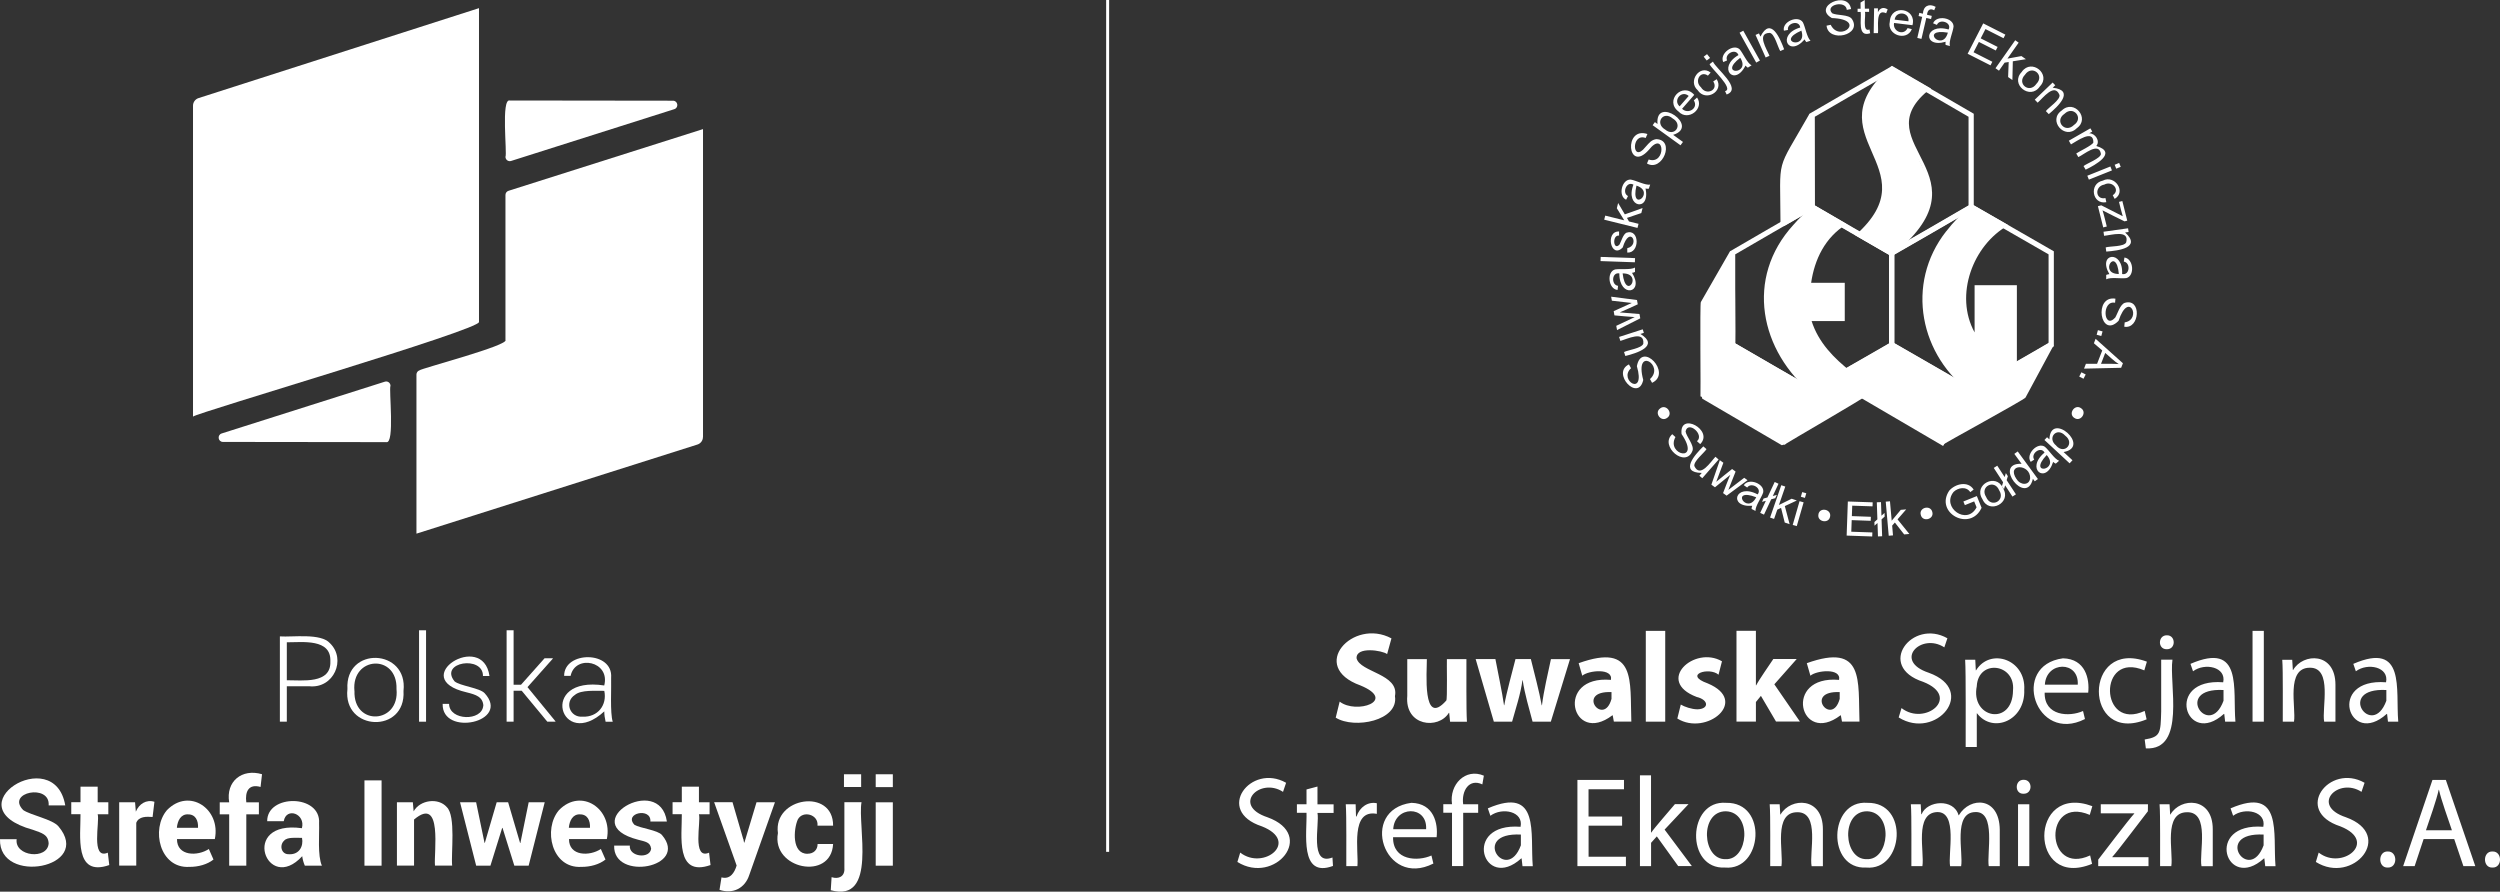 <?xml version="1.0" encoding="UTF-8"?> <svg xmlns="http://www.w3.org/2000/svg" id="Warstwa_2" width="478.87" height="170.8" viewBox="0 0 478.87 170.8"><rect x="0" y="0" width="478.87" height="170.8" fill="#333333" stroke="none"/><g id="Warstwa_2-2" data-name="Warstwa_2"><g><path d="M38.03,18.79L91.75,1.56v60.11c.32,1.47-54.27,17.45-54.78,18.13V20.25c0-.67.43-1.26,1.06-1.46" fill="#fff"></path><path d="M128.91,19.29l-31.26-.04c-1.71-.47-.48,10.19-.83,10.79,0,.56.54.96,1.08.79l31.26-9.92c.9-.29.7-1.62-.25-1.62" fill="#fff"></path><path d="M42.71,84.65l31.26.04c1.71.47.48-10.19.83-10.79,0-.56-.54-.96-1.08-.79l-31.26,9.92c-.9.29-.7,1.62.25,1.62" fill="#fff"></path><path d="M134.66,83.7V24.73s-37.26,11.82-37.26,11.82c-.35.11-.58.43-.58.79v27.77c.8,1.02-16.22,5.48-16.47,5.83-.34.11-.58.43-.58.79v30.49l53.82-17.07c.63-.2,1.06-.78,1.06-1.45" fill="#fff"></path><path d="M54.94,131.45v6.79h-1.33v-16.34c2.47.17,7.84-.67,9.6,1.31,3.17,3.08.73,8.73-3.98,8.24,0,0-4.29,0-4.29,0ZM54.94,130.3c2.96-.02,8.52.78,8.34-3.62.19-4.41-5.36-3.64-8.34-3.65v7.27Z" fill="#fff"></path><path d="M66.55,131.98c-.48-8.24,11.65-7.78,10.74.37.5,8.24-11.66,7.76-10.74-.37ZM67.9,132.35c-.25,6.82,8.71,6.32,8.05-.37.21-6.8-8.69-6.31-8.06.37h0Z" fill="#fff"></path><rect x="80.27" y="120.73" width="1.34" height="17.51" fill="#fff"></rect><path d="M92.59,135.14c-.14-1.66-1.38-2.07-3.23-2.53-11.47-2.65,3.13-11.97,4.4-3.12h-1.25c.06-4.01-8.46-2.69-5.44,1.02,1,.87,4.84,1.25,5.77,2.28,5.06,5.55-8.21,8.37-8.05,2.04h1.23c.03,3.23,6.35,3.39,6.55.31" fill="#fff"></path><polygon points="99.93 132.31 98.38 132.31 98.38 138.24 97.04 138.24 97.04 120.73 98.38 120.73 98.38 131.16 99.8 131.16 104.31 126.09 105.88 126.09 105.9 126.15 101.04 131.62 106.41 138.18 106.37 138.24 104.84 138.24 99.93 132.31" fill="#fff"></polygon><path d="M116,138.24c-.16-.76-.25-1.27-.25-1.98-8.38,7.72-12.81-6.89-.01-4.96,1.2-4.66-5.56-6.02-6.44-1.84h-1.24c-.03-4.8,9.42-4.86,9,.37.07,1.78-.23,6.76.31,8.42h-1.4.03ZM111.59,137.28c2.94.12,4.73-2.24,4.16-4.95-1.61.03-4.44-.24-5.63.78-2.06,1.34-.98,4.37,1.47,4.17h0Z" fill="#fff"></path><path d="M9.32,161.55c-.1-1.7-1.27-1.98-3.01-2.6-15.73-4.33,4.1-16.83,6.19-4.68h-3.18c.32-4.22-8.24-2.53-4.87.9,1.49,1,5.6,1.76,6.75,3.12,6.71,7.96-11.46,11.32-11.2,2.46h3.19c-.43,3.32,5.93,3.99,6.13.8" fill="#fff"></path><path d="M18.71,150.7v2.97h2.04v2.3h-2.04c.44,1.36-1.38,8.8,1.94,7.36l.28,2.37c-6.78,2.37-5.46-5.68-5.51-9.74h-1.77v-2.3h1.77v-2.97h3.29Z" fill="#fff"></path><path d="M29.22,156.49c-1.15-.08-2.64-.14-3.12,1.12,0,0,0,8.2,0,8.2h-3.27v-12.14h3.04l.15,1.8c.61-1.48,2.01-2.38,3.56-1.89l-.35,2.91h0Z" fill="#fff"></path><path d="M36.26,166.05c-5.68.33-7.38-7.23-4.28-10.87,4.26-4.37,10.37-.23,9.17,5.54h-7.25c-.03,3.32,3.99,3.32,6.1,1.9l.89,2.02c-1.19.96-2.94,1.42-4.61,1.41M35.97,155.98c-1.37,0-1.94,1.22-2.09,2.53l.03.06h4.02c.08-1.36-.46-2.62-1.97-2.58h0Z" fill="#fff"></path><path d="M43.9,165.82v-9.84h-1.81v-2.3h1.81c-.67-4,2.44-6.52,6.29-5.38l-.28,2.44c-2.29-.66-3,.91-2.73,2.94h2.41v2.3h-2.41v9.84h-3.28,0Z" fill="#fff"></path><path d="M58.39,165.82c-.24-.57-.43-1.2-.5-1.82-6.78,7.39-12.14-7.02-.06-5.36.74-2.77-3-4.11-3.48-1.34h-3.17c-.05-5.23,10.34-5.2,9.94.41.08,2.07-.32,6.2.54,8.11h-3.28,0ZM55.4,163.63c1.88.08,2.78-1.5,2.45-3.14-.92.04-2.79-.22-3.41.52-1.01.9-.54,2.73.96,2.61h0Z" fill="#fff"></path><rect x="69.81" y="149.48" width="3.28" height="16.34" fill="#fff"></rect><path d="M79.08,153.67l.15,1.74c1.22-2.2,4.74-2.67,6.35-.81,1.77,1.69.79,8.88,1.03,11.21h-3.29c-.25-2.47,1.53-13.51-4.01-8.83v8.83h-3.28v-12.14h3.05Z" fill="#fff"></path><polygon points="99.62 161.47 99.68 161.47 101.27 153.67 104.34 153.67 101.26 165.82 98.52 165.82 96.26 158.59 96.19 158.59 93.94 165.82 91.21 165.82 88.12 153.67 91.2 153.67 92.81 161.45 92.87 161.45 95.14 153.67 97.33 153.67 99.62 161.47" fill="#fff"></polygon><path d="M111.35,166.05c-5.68.33-7.38-7.23-4.28-10.87,4.26-4.37,10.37-.23,9.17,5.54h-7.25c-.03,3.32,3.99,3.32,6.1,1.9l.89,2.02c-1.19.96-2.94,1.42-4.61,1.41M111.05,155.98c-1.37,0-1.94,1.22-2.09,2.53l.03.06h4.02c.08-1.36-.46-2.62-1.97-2.58h.01Z" fill="#fff"></path><path d="M124.7,162.47c-.16-1.16-1.11-1.26-2.46-1.62-12.21-3.14,4.14-12.95,5.5-3.49h-3.16c.2-2.77-5.18-1.62-3.05.63,1.11.66,4.48,1.01,5.27,1.96,5.27,6.21-9.39,8.92-9.16,2.02h3c-.21,2.19,3.95,2.63,4.09.52" fill="#fff"></path><path d="M133.88,150.7v2.97h2.04v2.3h-2.04c.44,1.36-1.38,8.8,1.94,7.36l.28,2.37c-6.78,2.37-5.45-5.69-5.5-9.74h-1.77v-2.3h1.77v-2.97h3.28,0Z" fill="#fff"></path><path d="M142.39,160.72l.13.67h.07l2.32-7.72h3.53l-4.93,13.96c-.81,2.48-3.09,3.69-5.69,2.82l.38-2.39c1.66.45,2.5-.92,2.9-2.27l-4.31-12.13h3.52l2.05,7.05h.03Z" fill="#fff"></path><path d="M154.68,163.53c1.13.01,1.94-.73,1.93-1.87h2.97c-.36,7.14-11.85,4.82-10.57-2.08-.96-6.91,10.64-8.69,10.57-1.42h-2.99c.23-2.18-2.84-2.99-3.78-1.17-.82,1.87-1.16,6.55,1.85,6.55" fill="#fff"></path><path d="M165.02,153.67c-.8,4.46,3.12,19.34-5.89,16.85l.16-2.5c1.35.44,2.58-.13,2.45-1.77,0,0,0-12.59,0-12.59h3.29,0ZM164.95,150.75h-3.29v-2.44h3.29v2.44Z" fill="#fff"></path><path d="M171.02,150.77h-3.28v-2.46h3.28v2.46ZM171.02,165.82h-3.28v-12.14h3.28v12.14Z" fill="#fff"></path><rect x="211.88" width=".57" height="163.17" fill="#fff"></rect><path d="M477.42,166.18c1.95.08,1.92-3.14.02-3.08-1.91-.09-1.94,3.16-.02,3.08M464.68,159.05c.66-1.96,2.03-5.8,2.45-7.77h.05c.4,1.88,1.84,5.84,2.48,7.76h-4.98ZM470.1,160.72l1.76,5.19h2.28l-5.64-16.51h-2.57l-5.61,16.51h2.2l1.72-5.19h5.86ZM457.36,166.18c1.95.08,1.92-3.14.02-3.08-1.91-.09-1.94,3.16-.02,3.08ZM443.59,165.1c7.14,4.48,15.22-5.14,5.78-8.55-6.95-2.3-1.45-7.76,2.97-4.87l.59-1.74c-6.77-3.84-13.76,5.38-4.63,8.35,7.33,2.9.32,8.53-4.16,5.02l-.54,1.79h0ZM433.59,161.92c-2.75,7.5-9.76-2.56,0-2.06v2.06ZM435.87,165.91c-.53-6.17,1.48-15.43-8.61-11.07l.49,1.42c2.27-1.69,6.4-.83,5.78,2.11-11.41-.87-7.15,12.62.13,6.06h.07l.17,1.49h1.97ZM413.75,165.91h2.16c.43-2.7-1.62-10.33,3.04-10.33,4.4-.05,2.25,7.77,2.74,10.34h2.16v-7.08c0-6.27-6.2-6.13-8.11-2.82h-.05l-.12-1.96h-1.91c.18,2.07.07,9.61.1,11.86h-.01ZM401.91,165.91h9.63v-1.72h-6.93v-.05c1.11-1.21,5.7-7.34,6.81-8.74l.02-1.35h-9.04v1.74h6.42v.05c-1.13,1.21-5.81,7.41-6.91,8.82v1.25h0ZM400.37,163.85c-8.7,4.04-9.03-11.59-.08-7.76l.49-1.67c-12.28-4.57-12.23,16.06-.05,11.05l-.37-1.62h.01ZM387.63,149.37c-1.73-.06-1.79,2.72-.05,2.67,1.83.07,1.79-2.71.05-2.67ZM388.71,165.91v-11.86h-2.16v11.86h2.16ZM366.12,165.91h2.11c.44-2.62-1.6-10.19,2.84-10.36,4-.07,2.02,8.03,2.47,10.37h2.11c.46-2.51-1.62-10.3,2.72-10.37,4.01-.17,2.17,7.93,2.57,10.36h2.11v-6.98c-.07-6.35-5.67-6.39-7.84-2.77h-.05c-.91-3.27-6.04-2.83-7.08-.2h-.07l-.1-1.91h-1.89c.18,2.07.07,9.61.1,11.86h0ZM357.64,155.4c5.08.15,4.35,9.36-.05,9.17-4.52.15-5.03-9.19.05-9.17h0ZM357.69,153.78c-7.46-.6-7.82,12.82-.2,12.4,7.17.64,8.26-12.56.19-12.4h.01ZM339.07,165.91h2.16c.43-2.7-1.62-10.33,3.04-10.33,4.4-.05,2.25,7.77,2.74,10.34h2.16v-7.08c0-6.27-6.2-6.13-8.11-2.82h-.05l-.12-1.96h-1.91c.18,2.07.07,9.61.1,11.86h-.01ZM330.59,155.4c5.08.15,4.35,9.36-.05,9.17-4.52.15-5.03-9.19.05-9.17h0ZM330.64,153.78c-7.46-.6-7.82,12.82-.2,12.4,7.17.64,8.26-12.56.19-12.4h.01ZM316.26,148.51h-2.13v17.39h2.13v-4.46l1.1-1.23,4.09,5.68h2.62l-5.22-6.98,4.58-4.88h-2.6c-.82.99-3.86,4.45-4.53,5.44h-.05v-10.98.02ZM310.7,156.4h-6.42v-5.22h6.79v-1.79h-8.92v16.51h9.29v-1.79h-7.15v-5.95h6.42v-1.76h-.01ZM291.32,161.92c-2.75,7.5-9.76-2.56,0-2.06v2.06ZM293.6,165.91c-.53-6.17,1.48-15.43-8.61-11.07l.49,1.42c2.27-1.69,6.4-.83,5.78,2.11-11.41-.87-7.15,12.62.13,6.06h.07l.17,1.49h1.97ZM280.27,165.91v-10.22h2.87v-1.64h-2.87c-.36-2.54,1.12-5,3.67-3.8l.29-1.67c-3.51-1.51-6.66,1.68-6.1,5.46h-1.67v1.64h1.67v10.22h2.14ZM266.87,158.83c.24-4.53,6.57-4.65,6.3,0h-6.3ZM275.18,160.37c.3-2.61-.51-6.49-4.83-6.59-10.12,1.34-5.27,16.45,4.21,11.63l-.37-1.54c-2.61,1.18-7.44.99-7.35-3.51h8.34ZM257.88,165.91h2.13c.27-2.88-1.42-10.96,3.72-10.02v-2.03c-1.68-.36-3.28.72-3.89,2.53h-.1l-.07-2.33h-1.89c.17,2.32.08,9.36.1,11.86h0ZM250.26,151.21v2.84h-1.84v1.64h1.84c.13,3.71-1.43,12.59,5.07,10.18l-.1-1.62c-4.49,1.74-2.43-6.43-2.87-8.54h3.09v-1.64h-3.09v-3.41l-2.11.56h.01ZM237.01,165.1c7.14,4.48,15.22-5.14,5.78-8.55-6.95-2.3-1.45-7.76,2.97-4.87l.59-1.74c-6.77-3.84-13.76,5.38-4.63,8.35,7.33,2.9.32,8.53-4.16,5.02l-.54,1.79h0ZM457.1,134.23c-2.75,7.5-9.76-2.56,0-2.06v2.06ZM459.38,138.23c-.53-6.17,1.48-15.43-8.61-11.07l.49,1.42c2.27-1.69,6.4-.83,5.78,2.11-11.41-.87-7.15,12.62.13,6.06h.07l.17,1.49h1.97ZM437.25,138.23h2.16c.43-2.7-1.62-10.33,3.04-10.33,4.4-.05,2.25,7.77,2.74,10.34h2.16v-7.08c0-6.27-6.2-6.13-8.11-2.82h-.05l-.12-1.96h-1.91c.18,2.07.07,9.61.1,11.86h-.01ZM431.47,138.23h2.16v-17.39h-2.16v17.39ZM425.91,134.23c-2.75,7.5-9.76-2.56,0-2.06v2.06ZM428.19,138.23c-.53-6.17,1.48-15.43-8.61-11.07l.49,1.42c2.27-1.69,6.4-.83,5.78,2.11-11.41-.87-7.15,12.62.13,6.06h.07l.17,1.49h1.97ZM415.08,121.69c-1.74-.06-1.84,2.69-.05,2.67,1.81.05,1.75-2.7.05-2.67ZM411.04,143.35c7.74.43,4.41-12.41,5.09-16.99h-2.16v9.92c-.12,4.1-.08,4.87-3.16,5.37l.22,1.69h.01ZM410.82,136.17c-8.7,4.04-9.03-11.59-.08-7.76l.49-1.67c-12.28-4.56-12.23,16.06-.05,11.05l-.37-1.62h.01ZM391.69,131.15c.24-4.53,6.57-4.65,6.3,0h-6.3ZM399.99,132.69c.3-2.61-.51-6.49-4.83-6.59-10.12,1.34-5.27,16.45,4.21,11.63l-.37-1.54c-2.61,1.18-7.44.99-7.35-3.51h8.34ZM378.65,131.37c.35-5.16,7.41-4.27,6.94.86-.06,6.96-8.23,5.41-6.93-.85h-.01ZM376.52,143.08h2.13v-6.44h.05c2.98,3.92,9.27,1.44,9.04-4.51.35-5.8-6.49-8.15-9.23-3.73h-.05l-.1-2.03h-1.94c.17,2.46.08,13.97.1,16.71ZM363.68,137.42c7.14,4.48,15.22-5.14,5.78-8.55-6.95-2.3-1.45-7.76,2.97-4.87l.59-1.74c-6.77-3.84-13.76,5.38-4.63,8.35,7.33,2.9.32,8.53-4.16,5.02l-.54,1.79h0ZM352.39,133.87c-1.5,5.48-6.96-1.6,0-1.3v1.3ZM356.18,138.23c-.29-7.86,1.01-15.17-10.09-11.2l.69,2.4c1.18-1.03,5.94-1.52,5.49.8-10.86-.94-7.51,12.72.27,6.79h.07l.22,1.2h3.36,0ZM336.34,120.83h-3.72v17.39h3.72v-3.75l.96-1.18,2.89,4.92h4.58l-4.9-7.13,4.29-4.85h-4.48c-.69,1.04-2.75,3.98-3.29,5.05h-.05v-10.46h0ZM321.3,137.64c5.53,3.43,13.92-3.35,5.8-6.74-4.76-1.69.33-3.2,2.08-1.66l.66-2.57c-5.28-3.09-12.85,3.79-4.85,6.83,2.33.55,2.41,2.3.17,2.37-1.12,0-2.52-.49-3.21-.91l-.66,2.67h.01ZM315.25,138.23h3.72v-17.39h-3.72v17.39ZM308.68,133.87c-1.5,5.48-6.96-1.6,0-1.3v1.3ZM312.48,138.23c-.29-7.86,1.01-15.17-10.09-11.2l.69,2.4c1.18-1.03,5.94-1.52,5.49.8-10.86-.94-7.51,12.72.27,6.79h.07l.22,1.2h3.36,0ZM282.66,126.25l3.48,11.98h3.5c.66-2.4,1.65-5.34,1.98-7.93h.05c.36,2.52,1.26,5.56,1.89,7.93h3.5l3.67-11.98h-3.65c-.54,2.5-1.43,6.35-1.72,8.84h-.05c-.43-2.48-1.47-6.36-2.08-8.85h-2.94c-.63,2.52-1.69,6.25-2.15,8.84h-.05c-.36-2.52-1.18-6.35-1.65-8.84h-3.8.02ZM280.9,126.25h-3.75c-.05.42.12,7.81-.12,7.94-4.66,5.27-3.69-5.64-3.72-7.93h-3.75v7.03c-.51,5.85,5.99,6.48,7.96,3.26h.07l.17,1.69h3.23c-.16-2.22-.08-9.5-.1-11.98h0ZM255.86,137.47c3.59,2.24,12.09.56,11.34-4.12.86-4.26-6.68-4.57-7.35-7.25-.15-2.34,4.99-1.51,5.85-.81l.83-3.01c-7.39-3.97-15.98,5.41-5.93,9.02,7.1,2.94-.83,5.57-3.99,3.09l-.76,3.09h.01Z" fill="#fff"></path><polygon points="331.88 66.06 326.22 75.93 326.22 58.11 331.78 48.43 331.88 66.06" fill="#fff" fill-rule="evenodd"></polygon><path d="M326.72,74.04l4.65-8.12-.09-15.63-4.56,7.95v15.8ZM332.31,66.31l-5.65,9.87-.94-.25c.07-.31-.13-17.79.07-18.07,0,0,5.56-9.68,5.56-9.68l.94.25c-.07.31.24,17.6.03,17.88h0Z" fill="#fff"></path><polygon points="347.11 74.87 341.55 84.84 326.32 75.93 331.88 66.06 347.11 74.87" fill="#fff" fill-rule="evenodd"></polygon><path d="M341.36,84.15l5.07-9.09-14.37-8.31-5.07,9,14.37,8.4ZM347.55,75.12l-5.56,9.97-.69.19-15.23-8.91-.18-.68,5.56-9.87.69-.19,15.23,8.81.19.68h-.01Z" fill="#fff"></path><polygon points="347.11 74.87 341.55 84.74 356.88 75.64 362.44 66.06 347.11 74.87" fill="#fff" fill-rule="evenodd"></polygon><path d="M341.12,84.5l5.56-9.87c.16-.33,15.28-8.78,15.52-9l.68.68-5.56,9.58c-.15.31-15.28,9.07-15.51,9.28l-.69-.68h0ZM347.48,75.24l-4.57,8.12,13.6-8.08,4.55-7.85-13.59,7.81h.01Z" fill="#fff"></path><polygon points="377.58 74.87 371.92 84.74 387.54 75.93 392.91 65.97 377.58 74.87" fill="#fff" fill-rule="evenodd"></polygon><path d="M371.49,84.49l5.65-9.87c.15-.31,15.28-8.88,15.51-9.09l.69.67-5.36,9.96c-.14.34-15.58,8.79-15.82,9.01l-.68-.68h0ZM377.95,75.24l-4.68,8.17,13.9-7.85,4.46-8.28-13.68,7.95h0Z" fill="#fff"></path><polygon points="377.58 74.78 372.02 84.74 356.79 75.83 362.44 66.06 377.58 74.78" fill="#fff" fill-rule="evenodd"></polygon><path d="M371.83,84.05l5.07-9.09-14.28-8.22-5.15,8.91,14.36,8.4h0ZM378.01,75.02l-5.81,10.41-16.1-9.42,6.15-10.64c5.33,3.07,10.67,6.14,16,9.21,0,.01-.25.43-.24.44Z" fill="#fff"></path><path d="M347.11,39.62l-5.56,3.2c-.13-12.62-.81-9.85,5.46-20.74l.1,17.54Z" fill="#fff" fill-rule="evenodd"></path><path d="M342.05,41.96l4.55-2.63-.08-15.36c-5.54,9.26-4.45,7.49-4.47,17.99ZM347.36,40.05l-5.56,3.21-.75-.43c-.04-13.32-1.01-9.44,5.53-21l.94.24.1,17.53s-.24.45-.26.45Z" fill="#fff"></path><path d="M354.43,44.46l-7.32-4.26c-3.68,2.11-11.07,6.38-14.73,8.52v17.05c3.66,2.14,11.05,6.42,14.73,8.52,3.66-2.14,11.05-6.42,14.73-8.52v-17.05l-7.41-4.26ZM347.36,39.18c3.84,2.25,11.62,6.75,15.49,8.96v18.2c-3.94,2.25-11.83,6.81-15.74,9.1-3.94-2.25-11.83-6.81-15.74-9.1v-18.2c3.91-2.29,11.81-6.85,15.74-9.1l.25.14h0Z" fill="#fff"></path><path d="M384.99,44.46l-7.41-4.26c-3.66,2.14-11.05,6.42-14.73,8.52v17.05c3.68,2.11,11.07,6.38,14.73,8.52l14.82-8.52v-17.05s-7.41-4.26-7.41-4.26ZM377.83,39.18l15.58,8.96v18.2l-15.83,9.1c-3.91-2.29-11.81-6.85-15.74-9.1v-18.2c3.94-2.25,11.83-6.81,15.74-9.1l.25.14h0Z" fill="#fff"></path><path d="M369.76,18.11l-7.41-4.26c-3.69,2.1-11.08,6.38-14.74,8.52v17.05c3.66,2.14,11.05,6.42,14.73,8.52,3.68-2.11,11.07-6.38,14.73-8.52v-17.05l-7.32-4.26h.01ZM362.59,12.83c3.86,2.21,11.63,6.71,15.48,8.96v18.2c-3.91,2.29-11.81,6.85-15.74,9.1-3.94-2.25-11.83-6.81-15.74-9.1v-18.2c3.91-2.29,11.81-6.85,15.74-9.1,0,0,.25.15.26.14Z" fill="#fff"></path><path d="M347.49,39.9c-12.36,10.25-12.07,24.62-.1,35.07l6.32-3.83c-3.45-2.78-6.23-5.94-7.38-10.16h6.51v-6.32h-6.51c.57-4.22,2.11-8.72,6.42-11.69l-5.27-3.07h.01Z" fill="#fff" fill-rule="evenodd"></path><path d="M343.55,43.04c1.12-1.29,2.46-2.57,3.9-3.74l6.25,3.64c-4.12,2.53-6.13,6.76-6.78,11.23h6.44v7.33h-6.35c1.31,4.09,4.23,7.09,7.58,9.71l-7.25,4.39c-10.3-8.33-13.13-22.36-3.8-32.55M347.55,40.51c-11.54,8.92-11.27,24.75-.09,33.84l5.4-3.28c-3.41-2.82-6.15-6.2-7.17-10.59h6.67v-5.32h-6.59c.53-4.58,2.14-9.15,6.08-12.14l-4.3-2.5h0Z" fill="#fff"></path><path d="M377.87,39.81c-13.03,10.64-11.4,26.44,0,35.07l7.95-4.41v-15.33h-7.09v10.25c-5.36-7.28-1.92-17.92,4.98-22.23l-5.84-3.35h0Z" fill="#fff" fill-rule="evenodd"></path><path d="M372.79,44.32c1.35-1.78,3.07-3.55,5.03-5.12l6.87,3.94c-6.81,3.8-10.37,13.4-6.46,20.53v-9.04h8.1v16.13l-8.5,4.71c-10.07-7.18-12.97-21.06-5.04-31.17M377.92,40.42c-11.38,8.61-11.5,25.55-.01,33.85l7.4-4.1v-14.53h-6.09v11.28c-6.3-7.04-3.81-18.6,3.53-23.72l-4.84-2.78h.01Z" fill="#fff"></path><path d="M368.95,17.01c-12.75,10.55,12.09,16.61-6.81,31.43l-5.94-3.45c14.09-12.94-8.69-19.19,6.33-31.71l6.42,3.74h0Z" fill="#fff" fill-rule="evenodd"></path><path d="M364.81,22.05c.51-2.03,1.75-3.81,3.23-5l-5.39-3.14c-2.8,3.41-6.71,6.14-4.73,11.25h0c1.3,3.57,3.48,5.94,3.67,10.02h0c.1,3.81-1.62,6.75-4.56,9.69l5.05,2.94c6.06-4.29,9.93-12.71,3.66-19.52h0c-1.26-2.1-1.43-4.28-.94-6.24M369.23,17.42c-12.3,10.29,12.66,16.11-7.01,31.62l-6.83-3.97c14.83-13.11-8.88-18.95,7.01-32.46l7.49,4.36-.68.44h.02Z" fill="#fff"></path><path d="M403.3,37.95l.16.78c-2.7.53-3.38-3.57-.67-4.13,2.26-1.19,4.57,2.14,2.27,3.5l-.37-.7c1.53-1-.1-2.87-1.62-2.04-1.91.33-1.72,2.99.22,2.58M399.82,33.66l4.42-1.77.3.75-4.42,1.77-.3-.75ZM405.06,31.56l.86-.35.3.75-.86.35-.3-.75ZM396.28,26.95l4.13-2.37.36.62-.58.33c1.13-.02,2.17,1.5,1.35,2.43,4.18,1.26-.25,3.68-2.04,4.54l-.4-.69c.58-.49,3.28-1.47,3.33-2.32-.37-2.42-3.27.13-4.33.6l-.4-.69c.47-.36,3.08-1.56,3.28-2.11.04-2.66-3.22-.21-4.29.37-.01-.03-.4-.68-.41-.71ZM395.45,21.8c-2,1.33.09,3.84,1.8,2.15,1.96-1.33-.11-3.8-1.8-2.15ZM394.93,21.16c2.35-2.25,5.5,1.56,2.87,3.4-2.32,2.33-5.63-1.54-2.86-3.41h0ZM389.75,19.1l3.43-3.29.5.52-.49.47c4.35.49.98,3.62-.75,5.06l-.56-.58c.48-.67,2.82-2.16,2.61-3.09-.96-2.39-3.19.62-4.18,1.48l-.56-.58h0ZM387.91,14.29c-1.71,1.69.81,3.75,2.16,1.77,1.65-1.67-.83-3.71-2.17-1.77h.01ZM387.27,13.75c1.88-2.64,5.7.49,3.47,2.8-1.84,2.74-5.82-.43-3.46-2.79h0ZM382.23,13.07l3.78-5.36.66.46-2.15,3.06,2.68-.49.86.6-2.51.4-.08,3.59-.82-.57.11-2.88-.78.12-1.08,1.54s-.66-.45-.67-.47ZM376.89,10.31l2.99-5.83,4.24,2.15-.35.69-3.46-1.75-.91,1.78,3.24,1.64-.35.68-3.24-1.64-1.02,1.98,3.6,1.82-.35.69-4.38-2.22h-.01ZM373.09,6.25c-5.45-.91-1.01,3.81.02,0h-.02ZM372.68,8c-4.49,1.32-4.09-3.7.57-2.35.69-1.35-1.74-2.14-2.24-.88l-.73-.31c.62-1.64,3.93-1.09,3.92.62-.11,1.07-.95,2.82-.7,3.74l-.82-.22c-.04-.18-.04-.38,0-.61h0ZM367.26,7.24l.93-4.01-.69-.16.14-.61.69.16c.06-1.45,1.17-2.02,2.44-1.31l-.28.66c-.83-.46-1.3,0-1.37.86l.91.21-.14.61-.91-.21-.93,4.01-.78-.18v-.03ZM362.92,3.76l2.64.32c.24-1.81-2.43-2.05-2.64-.32ZM365.39,5.38l.82.2c-.95,2.41-4.84,1.15-4.22-1.44.17-3.41,5.22-2.61,4.34.69l-3.53-.43c-.3,1.64,1.89,2.53,2.6.96v.02ZM358.9,6.34l.08-4.74h.73v.73c.42-.86,1.12-1.01,1.87-.53l-.29.74c-2.13-1.04-1.41,2.75-1.57,3.8-.02,0-.8,0-.82,0ZM358.1,5.66l.13.71c-2.52.86-1.62-2.74-1.82-4.09h-.59v-.61s.58,0,.58,0l-.02-1.18L357.18,0l.03,1.66h.81v.61s-.8,0-.8,0c.25.62-.6,3.97.87,3.38h0ZM349.86,4.92l.81-.17c1.69,3.52,7.06-1.05.22-1.29-3.85-2.19,3.09-5.44,3.68-1.73l-.82.16c-.15-1.94-4.31-.97-2.8.65.87.46,3.15.19,3.78,1.1,2.06,3.12-4.53,4.62-4.86,1.27h0ZM345.04,5.87c-5.07,2.2,1.25,3.73.01,0h-.01ZM345.66,7.56c-3.09,3.56-5.41-.97-.83-2.29-.16-1.5-2.6-.86-2.35.47l-.78.14c-.38-1.73,2.71-3.04,3.64-1.6.49.96.75,2.88,1.46,3.52l-.8.26c-.13-.13-.24-.3-.33-.51h-.01ZM338.21,11.02l-1.94-4.33.66-.29.28.61c1.98-3.91,3.75.32,4.54,2.44l-.74.33c-.47-.67-1.08-3.37-2.03-3.48-2.59.05-.52,3.18-.04,4.39l-.74.33h.01ZM336.4,11.99l-3.19-5.72.71-.39,3.19,5.72-.71.39ZM333.34,11.07c-4.39,3.35,2.13,3.32,0,0h0ZM334.35,12.56c-2.13,4.2-5.48.36-1.35-2.01-.52-1.41-2.74-.22-2.18,1.02l-.73.32c-.79-1.58,1.9-3.61,3.14-2.44.7.82,1.43,2.63,2.28,3.07l-.72.44c-.16-.1-.31-.23-.45-.41h.01ZM330.73,18.09l-.3-.63c1.81-.42-2.79-4.45-2.96-5.17l.64-.49c.56,1.36,5.71,5.2,2.63,6.3h-.01ZM326.92,11.59l-.58-.73.64-.49.58.73-.64.49ZM328.16,15.6l.67-.43c1.47,2.34-2.14,4.41-3.65,2.1-1.93-1.69.41-5,2.49-3.37l-.52.59c-1.48-1.07-2.65,1.1-1.33,2.23.98,1.65,3.43.55,2.35-1.12h0ZM321.72,20.38l1.75-2c-1.36-1.19-3.07.84-1.74,1.99h0ZM324.44,19.24l.63-.56c1.48,2.14-1.75,4.65-3.55,2.68-2.75-2.06.76-5.75,3.01-3.19l-2.33,2.67c1.18,1.15,3.19-.14,2.25-1.6h0ZM318.94,24.8c1.81,1.56,3.52-.92,1.46-2.11-1.82-1.57-3.49.9-1.47,2.11h0ZM321.9,27.83l-5.34-3.85.43-.59.5.36c-.49-5.56,8.24.45,3,2.08l1.88,1.36-.48.65h.01ZM315.48,31.3l.32-.75c3.38,1.13,3.14-5.8.02-1.83-4.09,4.58-4.87-4.58-.26-3.05l-.34.76c-2.83-1.06-2.63,5.02-.04,1.73.8-.89,1.13-1.34,2.05-1.51,3.75.1,1.2,6.35-1.74,4.68v-.03ZM313.46,35.57c-1.27,5.34,3.76,1.25.02-.01h-.02ZM315.19,36.09c1.01,4.59-4.02,3.72-2.31-.72-1.3-.76-2.26,1.58-1.04,2.18l-.36.71c-1.61-.73-.82-4,.9-3.86,1.07.19,2.77,1.12,3.71.96l-.27.79c-.18.02-.39.01-.61-.04l-.02-.02ZM313.67,43.66l-6.39-1.58.2-.78,3.64.9-1.42-2.31.25-1.01,1.28,2.18,3.4-1.21-.24.96-2.75.93.39.68,1.83.45-.2.78h.01ZM311.7,48.34v-.8c2.53-.57.49-4.6-.87-.14-2.27,2.34-3.43-3.16-.7-3.06v.79c-1.4-.18-1.09,3.04.09,1.7.35-.65.68-1.95,1.33-2.26,2.56-.83,2.58,4,.13,3.81l.02-.04ZM313.16,50.24l-6.58-.23.03-.8,6.58.23-.03.8ZM310.81,52.36c.62,5.44,3.99-.03,0,.01h0ZM312.61,52.26c2.49,3.93-2.45,4.95-2.43.11-1.48-.28-1.59,2.23-.24,2.38l-.1.79c-1.76-.14-2.14-3.48-.47-3.93,1.07-.17,2.99.12,3.81-.36v.84c-.15.09-.35.14-.57.17h0ZM314.18,60.98l-4.44,2.25-.15-.82c.68-.32,2.89-1.37,3.54-1.67-.38,0-3.34-.28-3.89-.33l-.14-.81c.63-.28,2.88-1.31,3.46-1.57-.63-.08-3.13-.35-3.81-.43l-.14-.77,4.95.64.15.82c-.56.26-2.92,1.35-3.45,1.55l3.78.31.15.83h0ZM314.89,63.75l-.67.22c3.74,2.3-.74,3.69-2.89,4.22l-.25-.76c.8-.4,3.34-.7,3.69-1.58.27-2.63-3.13-.89-4.39-.55l-.25-.76,4.53-1.46.22.68h.01ZM316.45,73.33l-.4-.72c2.91-2.61-3.05-6.42-1.29.17-.95,4.31-6.16-1.34-2.74-2.98l.4.73c-2.5,2.29,2.88,5.64,1.12-.39.9-4.91,6.81,1.37,2.91,3.19Z" fill="#fff"></path><path d="M398.69,71.31l.82.42-.42.82-.82-.42.42-.82ZM403.25,67.61l-.8,2.07c.83,0,2.67-.01,3.39.06-.72-.42-1.94-1.58-2.59-2.14h0ZM401.4,64.89l5.24,4.69-.34.87-7.11.16.36-.92h2.14l.99-2.56-1.6-1.38.33-.86h-.01ZM401.85,63.24l.89.24-.24.88-.89-.24.24-.88ZM405.21,57.17l-.07.82c-2.64-.53-2.22,5.28.02,2.85.44-.71.94-2.57,1.87-2.84,3.24-.92,2.85,5.11-.13,4.58l.08-.83c3.35-.51.79-6.25-1.17-.3-3.51,3.59-4.86-4.92-.6-4.24v-.04ZM405.86,52.49c-.46-5.5-3.96,0,0-.01h0ZM404.05,52.52c-2.38-4.07,2.69-4.75,2.44-.03,1.47.31,1.67-2.18.32-2.38l.12-.78c1.75.2,2.03,3.54.35,3.94-1.08.14-2.99-.22-3.84.23v-.84c.18-.08.38-.13.61-.15h0ZM402.91,44.39l4.72-.66.1.71-.67.09c3.24,2.96-1.38,3.49-3.61,3.66l-.11-.8c.78-.26,3.55-.1,3.93-.97.66-2.5-2.95-1.36-4.24-1.25l-.11-.79h0ZM401.86,39.49l.64-.16,4.11,2.09c-.21-.64-.56-2.1-.72-2.75l.64-.16.94,3.76-.52.13c-.49-.24-3.83-1.88-4.22-2.11.24.68.64,2.39.82,3.1l-.68.17-1.02-4.07h0Z" fill="#fff"></path><path d="M397.32,80.05c-1.23-.82.12-2.72,1.3-1.86,1.24.81-.12,2.73-1.3,1.85M393.87,85.38c1.59,1.77,3.61-.5,1.72-1.93-1.63-1.77-3.57.48-1.7,1.92h-.02ZM396.43,88.75l-4.82-4.47.5-.53.45.42c.19-5.59,8.11,1.43,2.72,2.42l1.7,1.57-.55.59h0ZM392.04,87.16c-3.79,4.02,2.63,2.93,0,0h0ZM393.28,88.47c-1.41,4.44-5.39,1.31-1.65-1.78-.73-1.31-2.74.23-1.98,1.35l-.67.43c-1.04-1.43,1.31-3.87,2.71-2.89.83.69,1.83,2.36,2.73,2.68l-.64.55c-.17-.07-.34-.18-.51-.34h.01ZM386.28,91.77c.68,1.18,2.43,1.29,2.59-.16.1-2.81-4.68-2.89-2.6.18v-.02ZM389.75,92.19l-.35-.48c-1.27,5.39-7.79-3.09-2.17-2.87l-1.39-1.9.65-.47,3.87,5.29-.61.44h0ZM384.08,92.97l-.22.73-.39-.59.22-.73-1.79-2.75.67-.43,1.42,2.18.23-.76.38.59-.23.76,1.78,2.72-.67.43-1.4-2.15ZM380.44,95.2c.9,2.21,3.79.72,2.49-1.3-.9-2.18-3.77-.7-2.49,1.3ZM379.7,95.57c-1.72-2.77,2.69-5.01,3.95-2.08,1.81,2.76-2.67,5.16-3.94,2.08h0ZM376.37,96.77l-.29-.71,2.58-1.04.91,2.25c-2.18,4.68-9.03.98-6.21-3.27,1.12-1.32,3.6-1.96,4.69-.22l-.65.49c-.74-1.15-2.34-.87-3.19-.05-2.42,2.96,2.57,6.53,4.4,2.95l-.46-1.13-1.79.72h0ZM367.92,98.62c-.39-1.42,1.87-1.98,2.21-.55.39,1.42-1.88,2-2.21.55h0ZM361.78,102.61l-.57-6.52.81-.07.33,3.72,1.74-2.08,1.04-.09-1.66,1.91,2.26,2.8-.99.09-1.78-2.28-.52.59.16,1.87-.81.07h0ZM359.63,100.18l-.57.51-.02-.7.57-.51-.11-3.27.8-.03.09,2.6.59-.53.02.7-.59.53.11,3.24-.8.03s-.09-2.56-.09-2.57ZM353.72,102.6l.23-6.54,4.76.16-.03.77-3.89-.13-.07,2,3.64.13-.03.77-3.64-.13-.08,2.22,4.04.14-.03.77-4.91-.17h.01ZM348.31,98.52c.25-1.45,2.54-.99,2.24.44-.26,1.45-2.54.99-2.23-.44h-.01ZM343.39,100.55l1.31-4.55.78.22-1.31,4.55-.78-.22ZM344.95,95.15l.26-.89.78.22-.26.89-.78-.22ZM339.06,99.12l2.14-6.18.77.26-1.22,3.53,2.44-1.2.99.34-2.3,1.07.92,3.47-.94-.32-.7-2.8-.72.33-.62,1.78-.77-.26v-.02ZM338.25,95.93l-.74.2.3-.64.74-.2,1.39-2.97.73.34-1.1,2.35.77-.21-.3.63-.77.21-1.38,2.94-.73-.34,1.09-2.32h0ZM336.4,95.25c-5.13-1.99-1.8,3.51,0,0h0ZM335.64,96.88c-4.67.37-3.26-4.46,1.03-2.18.95-1.17-1.24-2.43-2-1.31l-.65-.45c.93-1.49,4.09-.26,3.71,1.41-.34,1.02-1.52,2.57-1.47,3.52l-.75-.38c0-.19.04-.4.13-.61ZM327.81,92.84l1.62-4.69.68.49c-.27.71-1.12,2.98-1.37,3.65.25-.23,2.62-2.12,3.04-2.45l.67.49c-.25.63-1.16,2.92-1.39,3.51.51-.39,2.5-1.91,3.04-2.32l.64.46-4.01,2.96-.68-.49c.22-.57,1.14-3,1.39-3.5l-2.94,2.39s-.68-.48-.69-.5ZM325.51,91.12l.46-.53c-4.39-.07-1.29-3.53.3-5.09l.61.53c-.47.75-2.5,2.31-2.33,3.24,1.12,2.4,3.14-.84,4.04-1.78l.61.53-3.13,3.58s-.54-.48-.56-.48ZM320.32,83.17l.61.55c-1.89,3.42,5.01,5.09,1.17-.58-.49-4.39,6.26-.73,3.57,1.93l-.62-.56c1.5-1.26-1.74-4.02-2.18-1.87.13.97,1.69,2.64,1.33,3.68-1.3,3.49-6.42-.91-3.88-3.15h0ZM318.03,78.2c1.18-.86,2.53,1.04,1.3,1.85-1.19.87-2.54-1.02-1.3-1.84h0Z" fill="#fff"></path></g></g></svg> 